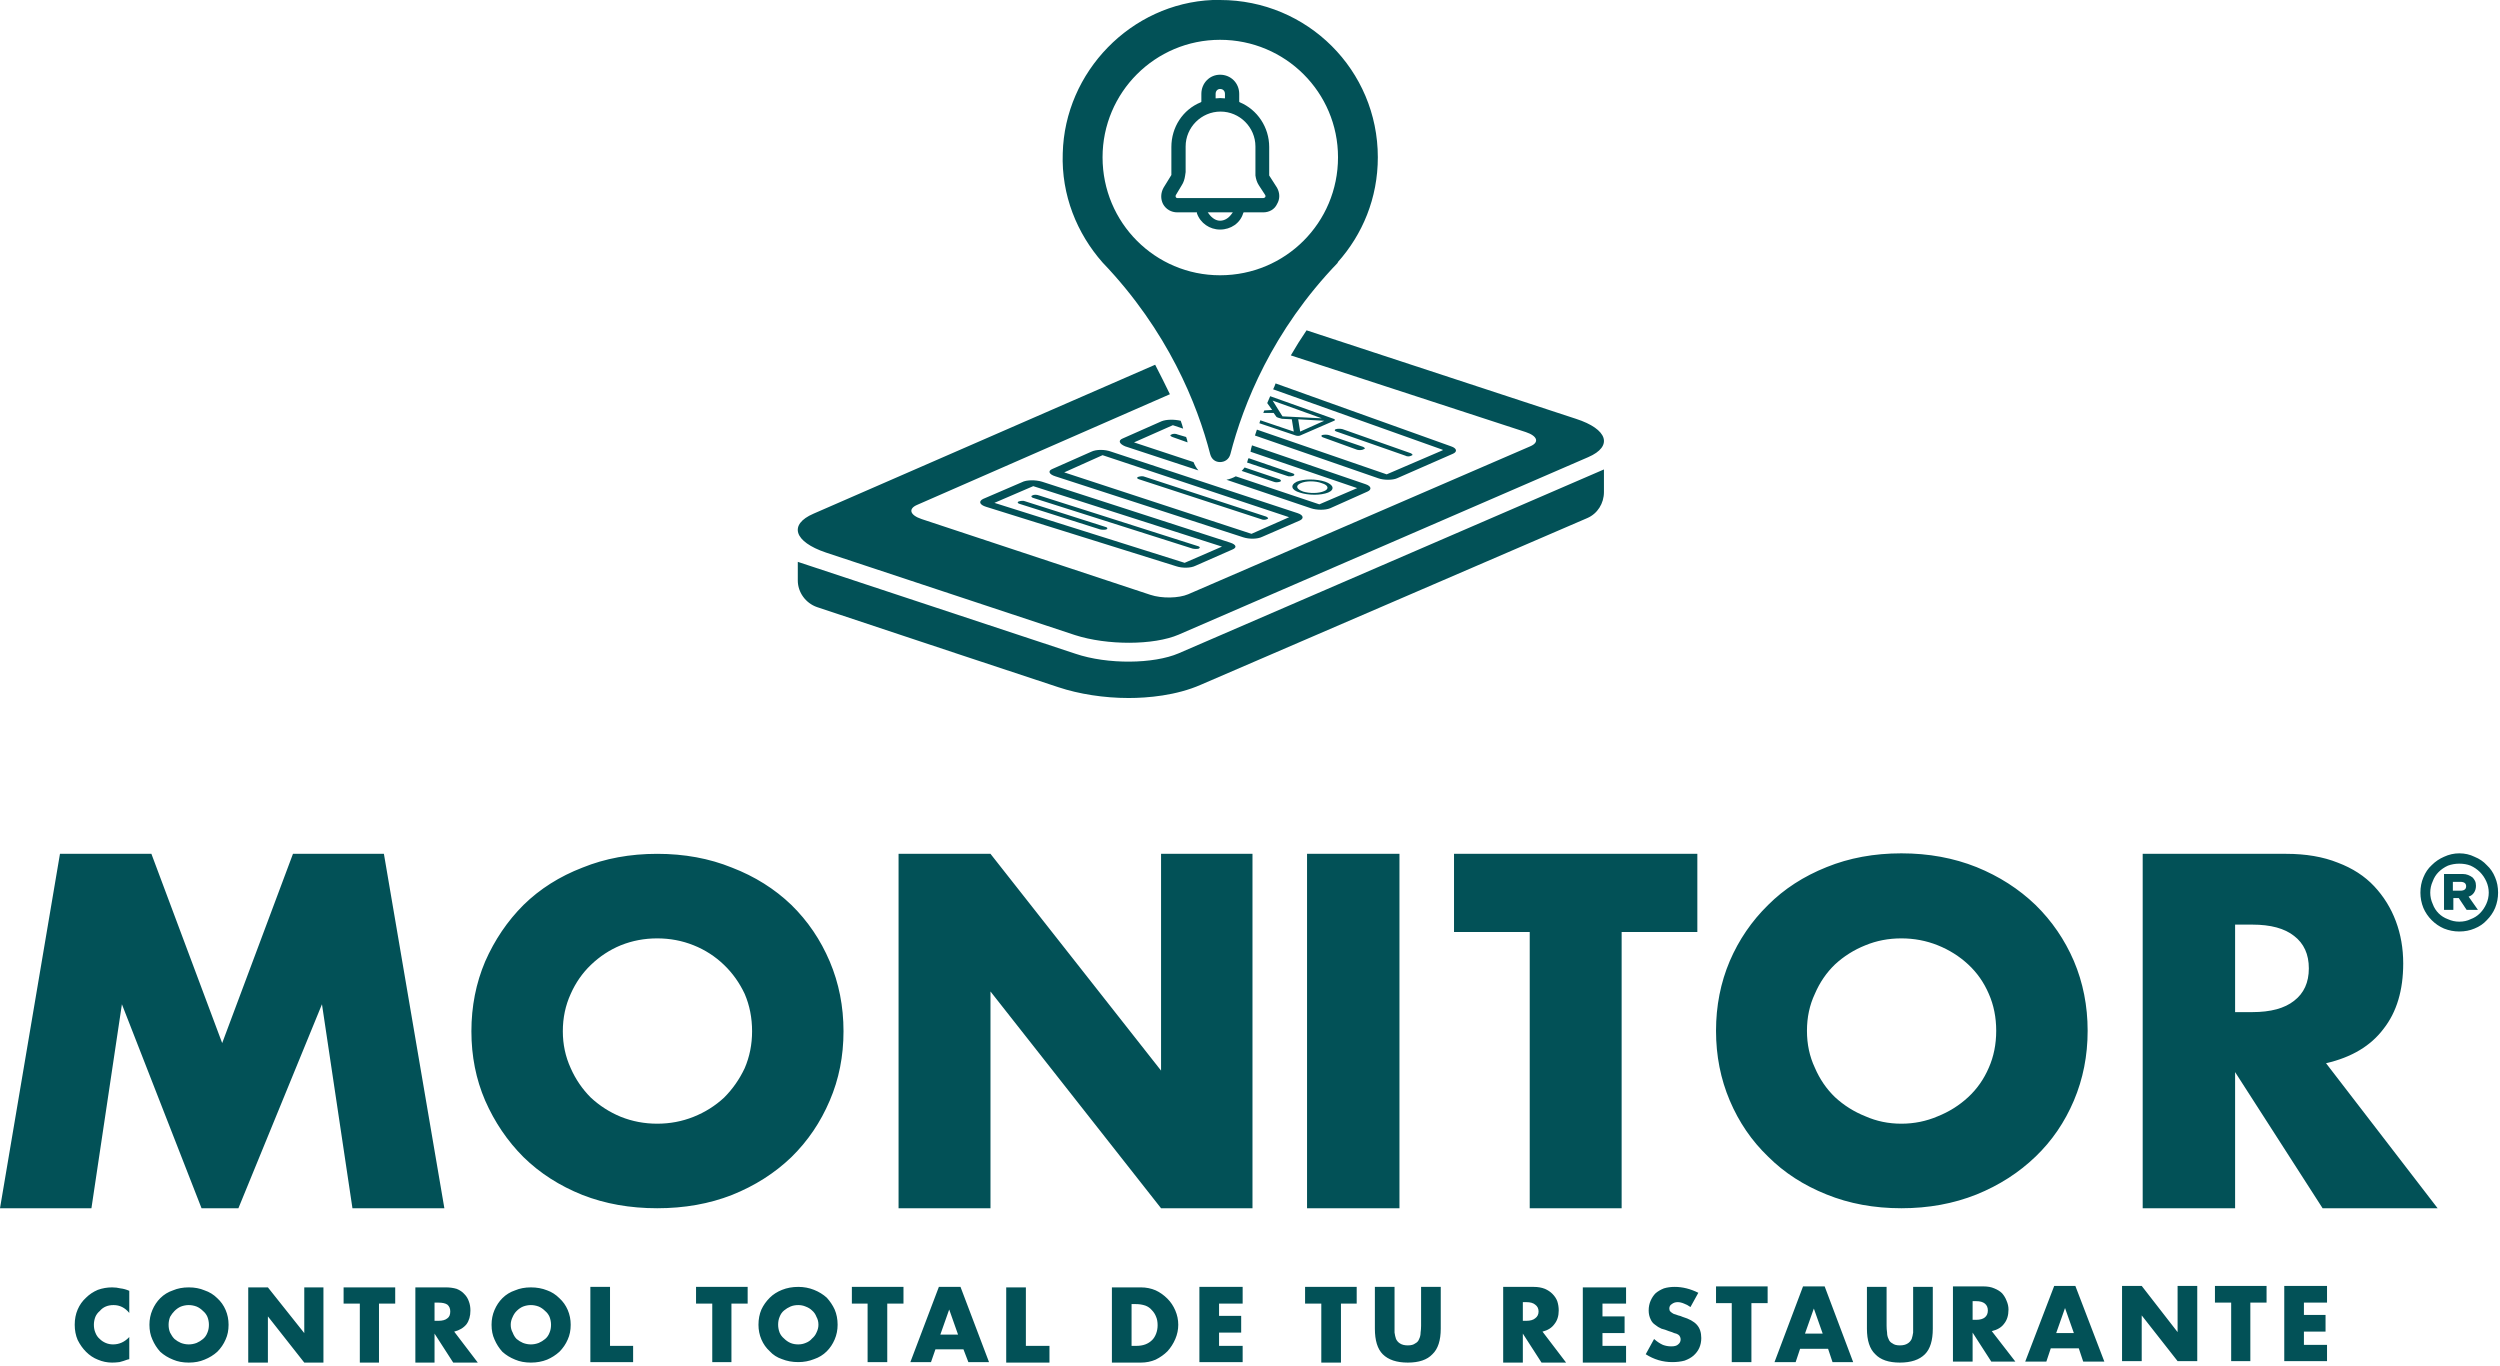 <svg width="538" height="294" viewBox="0 0 538 294" fill="none" xmlns="http://www.w3.org/2000/svg">
<path fill-rule="evenodd" clip-rule="evenodd" d="M27.821 282.546C26.904 281.417 25.776 280.853 24.436 280.853C23.801 280.853 23.237 280.959 22.743 281.171C22.25 281.382 21.826 281.7 21.474 282.123C21.051 282.475 20.733 282.898 20.522 283.392C20.31 283.956 20.204 284.52 20.204 285.085C20.204 285.719 20.31 286.283 20.522 286.777C20.733 287.341 21.051 287.8 21.474 288.152C21.826 288.505 22.25 288.787 22.743 288.999C23.237 289.21 23.766 289.316 24.33 289.316C25.67 289.316 26.834 288.787 27.821 287.729V292.489L27.398 292.595C26.834 292.807 26.269 292.983 25.705 293.124C25.141 293.195 24.612 293.23 24.119 293.23C23.061 293.23 22.038 293.018 21.051 292.595C20.134 292.243 19.288 291.678 18.512 290.903C17.807 290.197 17.207 289.351 16.714 288.364C16.291 287.377 16.079 286.284 16.079 285.085C16.079 283.886 16.291 282.793 16.714 281.805C17.137 280.818 17.736 279.972 18.512 279.267C19.217 278.561 20.064 277.997 21.051 277.574C22.038 277.221 23.061 277.045 24.119 277.045C24.753 277.045 25.353 277.116 25.917 277.257C26.552 277.327 27.186 277.504 27.821 277.786V282.546ZM32.158 285.085C32.158 283.956 32.37 282.898 32.793 281.911C33.216 280.924 33.78 280.078 34.485 279.372C35.261 278.597 36.178 278.032 37.236 277.68C38.223 277.257 39.351 277.045 40.621 277.045C41.89 277.045 43.018 277.257 44.006 277.68C45.063 278.032 45.98 278.597 46.756 279.372C47.532 280.078 48.131 280.924 48.554 281.911C48.977 282.898 49.189 283.956 49.189 285.085C49.189 286.284 48.977 287.341 48.554 288.258C48.131 289.245 47.532 290.127 46.756 290.903C45.98 291.608 45.063 292.172 44.006 292.595C43.018 293.018 41.89 293.23 40.621 293.23C39.351 293.23 38.223 293.018 37.236 292.595C36.178 292.172 35.261 291.608 34.485 290.903C33.78 290.127 33.216 289.245 32.793 288.258C32.37 287.341 32.158 286.284 32.158 285.085ZM36.283 285.085C36.283 285.719 36.389 286.283 36.601 286.777C36.883 287.341 37.2 287.8 37.553 288.152C37.976 288.505 38.434 288.787 38.928 288.999C39.492 289.21 40.056 289.316 40.621 289.316C41.185 289.316 41.749 289.21 42.313 288.999C42.807 288.787 43.265 288.505 43.688 288.152C44.111 287.8 44.429 287.341 44.64 286.777C44.852 286.283 44.958 285.719 44.958 285.085C44.958 284.52 44.852 283.956 44.64 283.392C44.429 282.898 44.111 282.475 43.688 282.123C43.265 281.7 42.807 281.382 42.313 281.171C41.749 280.959 41.185 280.853 40.621 280.853C40.056 280.853 39.492 280.959 38.928 281.171C38.434 281.382 37.976 281.7 37.553 282.123C37.2 282.475 36.883 282.898 36.601 283.392C36.389 283.956 36.283 284.52 36.283 285.085ZM105.783 285.085C105.783 283.956 105.994 282.898 106.417 281.911C106.841 280.924 107.405 280.078 108.11 279.372C108.886 278.597 109.803 278.032 110.86 277.68C111.848 277.257 112.976 277.045 114.245 277.045C115.515 277.045 116.678 277.257 117.736 277.68C118.724 278.032 119.605 278.597 120.381 279.372C121.157 280.078 121.756 280.924 122.179 281.911C122.602 282.898 122.814 283.956 122.814 285.085C122.814 286.284 122.602 287.341 122.179 288.258C121.756 289.245 121.157 290.127 120.381 290.903C119.605 291.608 118.724 292.172 117.736 292.595C116.678 293.018 115.515 293.23 114.245 293.23C112.976 293.23 111.848 293.018 110.86 292.595C109.803 292.172 108.886 291.608 108.11 290.903C107.405 290.127 106.841 289.245 106.417 288.258C105.994 287.341 105.783 286.284 105.783 285.085ZM109.908 285.085C109.908 285.719 110.049 286.283 110.331 286.777C110.543 287.341 110.825 287.8 111.178 288.152C111.601 288.505 112.059 288.787 112.553 288.999C113.117 289.21 113.681 289.316 114.245 289.316C114.81 289.316 115.374 289.21 115.938 288.999C116.432 288.787 116.89 288.505 117.313 288.152C117.736 287.8 118.054 287.341 118.265 286.777C118.477 286.283 118.582 285.719 118.582 285.085C118.582 284.52 118.477 283.956 118.265 283.392C118.054 282.898 117.736 282.475 117.313 282.123C116.89 281.7 116.432 281.382 115.938 281.171C115.374 280.959 114.81 280.853 114.245 280.853C113.681 280.853 113.117 280.959 112.553 281.171C112.059 281.382 111.601 281.7 111.178 282.123C110.825 282.475 110.543 282.898 110.331 283.392C110.049 283.956 109.908 284.52 109.908 285.085ZM53.42 293.23V277.045H57.652L65.48 286.883V277.045H69.605V293.23H65.48L57.652 283.286V293.23H53.42ZM81.558 280.536V293.23H77.433V280.536H73.942V277.045H85.049V280.536H81.558ZM102.821 293.23H97.532L93.512 286.989V293.23H89.386V277.045H95.945C96.791 277.045 97.567 277.151 98.272 277.362C98.977 277.645 99.542 278.032 99.965 278.526C100.388 278.949 100.705 279.478 100.917 280.113C101.128 280.677 101.234 281.312 101.234 282.017C101.234 283.216 100.952 284.203 100.388 284.979C99.753 285.755 98.872 286.284 97.743 286.566L102.821 293.23ZM93.512 284.238H94.358C95.204 284.238 95.839 284.062 96.262 283.709C96.686 283.427 96.897 282.934 96.897 282.229C96.897 281.594 96.686 281.1 96.262 280.748C95.839 280.465 95.204 280.324 94.358 280.324H93.512V284.238ZM131.276 276.939V289.633H136.248V293.124H127.045V276.939H131.276ZM163.223 285.085C163.223 283.886 163.434 282.793 163.858 281.805C164.281 280.889 164.88 280.042 165.656 279.267C166.361 278.561 167.243 277.997 168.3 277.574C169.358 277.151 170.522 276.939 171.791 276.939C172.99 276.939 174.118 277.151 175.176 277.574C176.234 277.997 177.151 278.561 177.927 279.267C178.632 280.042 179.196 280.889 179.619 281.805C180.042 282.793 180.254 283.886 180.254 285.085C180.254 286.213 180.042 287.271 179.619 288.258C179.196 289.245 178.632 290.092 177.927 290.797C177.151 291.573 176.234 292.137 175.176 292.489C174.118 292.913 172.99 293.124 171.791 293.124C170.522 293.124 169.358 292.913 168.3 292.489C167.243 292.137 166.361 291.573 165.656 290.797C164.88 290.092 164.281 289.245 163.858 288.258C163.434 287.271 163.223 286.213 163.223 285.085ZM167.454 285.085C167.454 285.649 167.56 286.213 167.771 286.777C167.983 287.271 168.3 287.694 168.724 288.047C169.147 288.47 169.605 288.787 170.099 288.999C170.592 289.21 171.157 289.316 171.791 289.316C172.355 289.316 172.884 289.21 173.378 288.999C173.942 288.787 174.401 288.47 174.753 288.047C175.176 287.694 175.494 287.271 175.705 286.777C175.987 286.213 176.128 285.649 176.128 285.085C176.128 284.45 175.987 283.886 175.705 283.392C175.494 282.828 175.176 282.37 174.753 282.017C174.401 281.664 173.942 281.382 173.378 281.171C172.884 280.959 172.355 280.853 171.791 280.853C171.157 280.853 170.592 280.959 170.099 281.171C169.605 281.382 169.147 281.664 168.724 282.017C168.3 282.37 167.983 282.828 167.771 283.392C167.56 283.886 167.454 284.45 167.454 285.085ZM157.405 280.536V293.124H153.279V280.536H149.788V276.939H160.896V280.536H157.405ZM190.938 280.536V293.124H186.707V280.536H183.322V276.939H194.429V280.536H190.938ZM207.334 290.374H201.305L200.353 293.124H195.91L202.045 276.939H206.7L212.835 293.124H208.392L207.334 290.374ZM206.171 287.2L204.267 281.805L202.362 287.2H206.171ZM220.769 277.045V289.633H225.846V293.23H216.537V277.045H220.769ZM239.281 277.045H245.522C246.65 277.045 247.708 277.257 248.695 277.68C249.612 278.103 250.458 278.702 251.234 279.478C251.939 280.183 252.504 281.03 252.927 282.017C253.35 283.004 253.561 284.027 253.561 285.085C253.561 286.142 253.35 287.165 252.927 288.152C252.504 289.14 251.939 290.021 251.234 290.797C250.529 291.502 249.683 292.102 248.695 292.595C247.708 293.018 246.65 293.23 245.522 293.23H239.281V277.045ZM243.512 289.633H244.464C245.24 289.633 245.91 289.528 246.474 289.316C247.038 289.104 247.532 288.787 247.955 288.364C248.307 288.011 248.59 287.553 248.801 286.989C249.013 286.425 249.118 285.825 249.118 285.19C249.118 284.485 249.013 283.886 248.801 283.392C248.59 282.828 248.272 282.334 247.849 281.911C247.496 281.488 247.038 281.171 246.474 280.959C245.839 280.748 245.169 280.642 244.464 280.642H243.512V289.633ZM267.419 280.536H262.341V283.18H267.102V286.777H262.341V289.633H267.419V293.124H258.11V276.939H267.419V280.536ZM288.575 280.536V293.23H284.344V280.536H280.853V276.939H291.961V280.536H288.575ZM300.106 276.939V285.296C300.106 285.79 300.106 286.283 300.106 286.777C300.176 287.271 300.282 287.729 300.423 288.152C300.635 288.575 300.917 288.893 301.269 289.104C301.693 289.387 302.257 289.527 302.962 289.527C303.667 289.527 304.196 289.387 304.549 289.104C304.972 288.893 305.254 288.575 305.395 288.152C305.607 287.729 305.712 287.271 305.712 286.777C305.783 286.283 305.818 285.79 305.818 285.296V276.939H310.049V285.931C310.049 288.47 309.45 290.303 308.251 291.432C307.123 292.63 305.36 293.23 302.962 293.23C300.564 293.23 298.766 292.63 297.567 291.432C296.439 290.303 295.874 288.47 295.874 285.931V276.939H300.106ZM405.994 276.939V285.296C405.994 285.79 406.03 286.283 406.1 286.777C406.1 287.271 406.206 287.729 406.418 288.152C406.559 288.575 406.841 288.893 407.264 289.104C407.616 289.387 408.145 289.527 408.851 289.527C409.556 289.527 410.12 289.387 410.543 289.104C410.896 288.893 411.178 288.575 411.389 288.152C411.53 287.729 411.636 287.271 411.707 286.777C411.707 286.283 411.707 285.79 411.707 285.296V276.939H415.938V285.931C415.938 288.47 415.374 290.303 414.245 291.432C413.047 292.63 411.248 293.23 408.851 293.23C406.453 293.23 404.69 292.63 403.561 291.432C402.362 290.303 401.763 288.47 401.763 285.931V276.939H405.994ZM337.024 293.23H331.735L327.715 286.989V293.23H323.484V276.939H330.042C330.959 276.939 331.77 277.08 332.475 277.362C333.11 277.645 333.639 277.997 334.062 278.42C334.556 278.914 334.908 279.443 335.12 280.007C335.331 280.642 335.437 281.312 335.437 282.017C335.437 283.216 335.12 284.203 334.485 284.979C333.921 285.755 333.075 286.284 331.946 286.566L337.024 293.23ZM327.715 284.238H328.456C329.302 284.238 329.937 284.062 330.36 283.709C330.853 283.357 331.1 282.863 331.1 282.229C331.1 281.594 330.853 281.1 330.36 280.748C329.937 280.395 329.302 280.219 328.456 280.219H327.715V284.238ZM349.929 280.536H344.852V283.286H349.612V286.883H344.852V289.633H349.929V293.23H340.621V277.045H349.929V280.536ZM363.787 281.276C363.293 280.924 362.835 280.677 362.412 280.536C361.918 280.324 361.46 280.219 361.037 280.219C360.543 280.219 360.12 280.36 359.767 280.642C359.415 280.853 359.238 281.171 359.238 281.594C359.238 281.876 359.309 282.088 359.45 282.229C359.661 282.44 359.908 282.616 360.19 282.757C360.473 282.828 360.79 282.934 361.142 283.075C361.495 283.145 361.812 283.251 362.094 283.392C363.505 283.815 364.528 284.379 365.162 285.085C365.797 285.79 366.114 286.742 366.114 287.941C366.114 288.716 365.973 289.422 365.691 290.056C365.409 290.691 364.986 291.255 364.422 291.749C363.928 292.172 363.293 292.525 362.518 292.807C361.742 293.018 360.86 293.124 359.873 293.124C357.828 293.124 355.924 292.56 354.161 291.432L355.959 288.152C356.594 288.717 357.228 289.14 357.863 289.422C358.427 289.633 359.027 289.739 359.662 289.739C360.367 289.739 360.86 289.598 361.142 289.316C361.495 289.034 361.671 288.681 361.671 288.258C361.671 288.047 361.636 287.87 361.566 287.729C361.495 287.518 361.354 287.341 361.142 287.2C360.931 287.059 360.649 286.953 360.296 286.883C360.014 286.742 359.626 286.601 359.133 286.46C358.639 286.248 358.11 286.072 357.546 285.931C357.052 285.719 356.594 285.437 356.171 285.085C355.748 284.803 355.43 284.415 355.219 283.921C354.937 283.357 354.795 282.722 354.795 282.017C354.795 281.241 354.937 280.536 355.219 279.901C355.501 279.267 355.853 278.738 356.276 278.315C356.77 277.891 357.37 277.539 358.075 277.257C358.78 277.045 359.556 276.939 360.402 276.939C361.248 276.939 362.094 277.045 362.941 277.257C363.787 277.468 364.633 277.786 365.48 278.209L363.787 281.276ZM376.904 280.43V293.124H372.673V280.43H369.288V276.834H380.395V280.43H376.904ZM393.406 290.268H387.377L386.425 293.124H381.876L388.011 276.834H392.666L398.801 293.124H394.358L393.406 290.268ZM392.243 286.989L390.339 281.594L388.434 286.989H392.243ZM433.709 293.018H428.526L424.506 286.777V293.018H420.275V276.834H426.834C427.75 276.834 428.526 276.975 429.161 277.257C429.866 277.539 430.43 277.891 430.853 278.315C431.276 278.808 431.594 279.337 431.805 279.901C432.087 280.536 432.228 281.171 432.228 281.805C432.228 283.075 431.911 284.097 431.276 284.873C430.712 285.649 429.831 286.178 428.632 286.46L433.709 293.018ZM424.506 284.027H425.247C426.093 284.027 426.728 283.85 427.151 283.498C427.574 283.145 427.786 282.652 427.786 282.017C427.786 281.382 427.574 280.889 427.151 280.536C426.728 280.183 426.093 280.007 425.247 280.007H424.506V284.027ZM447.355 290.162H441.326L440.374 293.018H435.825L442.066 276.728H446.615L452.856 293.018H448.307L447.355 290.162ZM446.298 286.883L444.393 281.488L442.489 286.883H446.298ZM456.664 292.913V276.728H460.896L468.618 286.671V276.728H472.849V292.913H468.618L460.896 283.075V292.913H456.664ZM484.274 280.324V292.913H480.148V280.324H476.657V276.728H487.764V280.324H484.274ZM500.776 280.324H495.804V282.969H500.458V286.566H495.804V289.422H500.776V292.913H491.573V276.728H500.776V280.324ZM264.774 116.784C266.044 117.207 266.255 117.842 265.197 118.265L257.264 121.756C256.206 122.285 254.408 122.285 253.138 121.862L212.2 109.062C210.825 108.639 210.508 107.898 211.566 107.37L219.922 103.773C220.874 103.244 222.884 103.244 224.26 103.667L264.774 116.784ZM262.976 117.63L222.355 104.619L213.999 108.216L254.937 121.121L262.976 117.63ZM258.004 118.054C257.687 118.159 257.052 118.159 256.629 118.054L222.355 107.158C221.932 107.052 221.827 106.735 222.144 106.629C222.461 106.418 223.096 106.418 223.625 106.629L257.793 117.525C258.216 117.63 258.322 117.842 258.004 118.054ZM238.117 113.928C237.8 114.034 237.165 114.034 236.742 113.928L219.393 108.427C218.97 108.322 218.865 108.004 219.288 107.898C219.605 107.793 220.24 107.687 220.663 107.898L237.905 113.399C238.329 113.505 238.434 113.716 238.117 113.928ZM267.525 115.621L227.116 102.504C225.74 102.08 225.423 101.34 226.481 100.917L234.838 97.214C235.896 96.686 237.8 96.686 239.175 97.214L279.267 110.437C280.536 110.86 280.642 111.601 279.69 112.024L271.65 115.515C270.592 116.044 268.794 116.044 267.525 115.621ZM229.02 101.657L269.323 114.88L277.468 111.283H277.363L237.271 97.955L229.02 101.657ZM244.993 102.609C245.31 102.504 245.945 102.398 246.368 102.609L272.496 111.178C272.92 111.389 273.025 111.601 272.708 111.707C272.285 111.918 271.756 111.918 271.333 111.707L245.099 103.138C244.676 103.032 244.57 102.715 244.993 102.609ZM285.825 105.994C284.238 106.629 281.594 106.629 279.69 105.994C277.891 105.465 277.574 104.408 279.055 103.667C280.536 103.032 283.286 103.032 285.19 103.667C286.989 104.302 287.306 105.36 285.825 105.994ZM284.45 103.984C283.075 103.456 281.065 103.456 279.901 103.984C278.738 104.513 278.949 105.254 280.43 105.783C281.805 106.206 283.815 106.206 284.979 105.677C286.037 105.254 285.931 104.408 284.45 103.984ZM287.518 92.348C287.835 92.243 288.47 92.243 288.893 92.348L303.597 97.532C304.02 97.743 304.126 97.955 303.702 98.061C303.385 98.272 302.75 98.272 302.433 98.061L287.623 92.877C287.2 92.772 287.094 92.454 287.518 92.348ZM293.441 96.686C293.124 96.897 292.489 96.897 292.066 96.791L284.767 94.147C284.344 94.041 284.238 93.724 284.556 93.618C284.979 93.512 285.508 93.512 285.931 93.618L293.336 96.157C293.759 96.368 293.865 96.58 293.441 96.686ZM345.169 101.023V105.889C345.169 108.322 343.794 110.543 341.573 111.495L258.427 147.355C253.138 149.683 247.003 150.212 242.877 150.212C237.588 150.212 232.193 149.365 227.75 147.884C227.75 147.884 188.717 134.979 175.811 130.642C173.378 129.795 171.685 127.468 171.685 124.929V120.91L231.453 140.691C238.329 143.018 248.272 142.913 253.667 140.585L345.169 101.023ZM275.458 103.667C275.141 103.773 274.506 103.879 274.083 103.667L267.207 101.34C267.419 101.128 267.63 100.881 267.842 100.599L275.353 103.138C275.67 103.244 275.776 103.561 275.458 103.667ZM255.571 95.204L252.292 94.041C251.763 93.829 251.763 93.618 252.08 93.512C252.398 93.3 253.032 93.3 253.456 93.512L255.254 94.041C255.395 94.394 255.501 94.781 255.571 95.204ZM278.315 102.398C277.997 102.504 277.362 102.609 276.939 102.398L268.371 99.542C268.441 99.26 268.512 99.013 268.582 98.801C268.653 98.731 268.688 98.66 268.688 98.59L278.209 101.869C278.632 101.975 278.632 102.292 278.315 102.398ZM257.898 101.234L242.137 96.051C240.867 95.522 240.55 94.781 241.608 94.358L249.965 90.656C251.023 90.233 252.715 90.233 254.09 90.55C254.302 91.114 254.478 91.678 254.619 92.243L252.398 91.502L244.041 95.204L256.841 99.436C257.123 100.141 257.475 100.74 257.898 101.234ZM294.288 105.783L286.248 109.379C285.19 109.803 283.392 109.803 282.123 109.379L263.928 103.244C264.633 103.103 265.303 102.856 265.938 102.504L283.921 108.533L292.066 105.042L269.111 97.214C269.182 96.721 269.288 96.262 269.429 95.839L293.865 104.196C295.134 104.619 295.24 105.36 294.288 105.783ZM286.989 90.127C287.306 90.233 287.412 90.444 287.094 90.55L279.795 93.724C279.584 93.829 279.161 93.829 278.843 93.724L271.016 91.079C271.086 90.867 271.157 90.656 271.227 90.444L278.42 92.877L277.997 90.233L275.882 90.127C275.599 90.056 275.353 89.986 275.141 89.915C274.859 89.845 274.683 89.739 274.612 89.598L274.083 88.858H271.862C271.932 88.646 272.003 88.47 272.073 88.329L273.766 88.223L272.708 86.742C272.92 86.248 273.131 85.755 273.343 85.261L286.989 90.127ZM284.45 90.021L273.872 86.213L275.987 89.598L284.45 90.021ZM284.979 90.55L279.372 90.233L279.795 92.877L284.979 90.55ZM312.694 97.638L300.635 102.927C299.683 103.35 297.779 103.35 296.615 102.927L270.063 93.724C270.205 93.3 270.346 92.877 270.487 92.454L298.413 102.08L310.473 96.897V96.791L273.977 83.78C274.189 83.357 274.365 82.934 274.506 82.511L312.271 96.051C313.54 96.474 313.646 97.214 312.694 97.638ZM341.784 98.378L253.667 136.566C248.272 138.893 238.223 138.893 231.347 136.671L177.715 118.9C170.839 116.573 169.676 112.87 175.071 110.543L248.59 78.491C249.718 80.677 250.776 82.793 251.763 84.838L197.391 108.639C195.381 109.485 195.804 110.86 198.343 111.707L247.532 127.997C250.071 128.843 253.667 128.738 255.677 127.891L329.302 96.051C331.312 95.204 330.889 93.829 328.35 92.983L277.786 76.481C278.843 74.647 279.972 72.849 281.171 71.086L339.14 90.127C346.015 92.348 347.179 96.051 341.784 98.378ZM287.835 56.488H287.941C273.766 71.192 267.525 87.059 264.774 97.743C264.457 98.907 263.505 99.436 262.553 99.436C261.601 99.436 260.755 98.907 260.437 97.743C257.687 87.059 251.34 71.192 237.271 56.488C231.77 50.247 228.385 41.996 228.702 33.004C229.126 15.444 243.406 0.74 260.966 0C261.53 0 262.059 0 262.553 0C281.382 0 296.509 15.127 296.509 33.85C296.509 42.63 293.23 50.458 287.835 56.488ZM287.941 33.85C287.941 19.887 276.622 8.568 262.553 8.568C248.59 8.568 237.271 19.887 237.271 33.85C237.271 47.92 248.59 59.238 262.553 59.238C276.622 59.238 287.941 47.92 287.941 33.85ZM274.824 43.9C274.295 45.063 273.131 45.698 271.862 45.698H267.63L267.525 45.91C266.89 48.025 264.88 49.401 262.553 49.401C260.331 49.401 258.322 48.025 257.581 45.91V45.698H253.35C252.08 45.698 250.917 45.063 250.282 43.9C249.753 42.842 249.753 41.573 250.388 40.409L252.08 37.659V31.629C252.08 27.398 254.513 23.59 258.427 22.003L258.533 21.897V20.204C258.533 17.877 260.331 16.079 262.553 16.079C264.88 16.079 266.678 17.877 266.678 20.204V21.897L266.784 22.003C270.592 23.59 273.131 27.398 273.131 31.629V37.764L274.824 40.409C275.458 41.573 275.458 42.842 274.824 43.9ZM261.601 21.157H261.812C262.306 21.086 262.835 21.086 263.399 21.157H263.611V20.204C263.611 19.57 263.188 19.147 262.553 19.147C262.024 19.147 261.601 19.57 261.601 20.204V21.157ZM265.303 45.698H259.908L260.226 46.121C260.86 46.968 261.707 47.496 262.553 47.496C263.505 47.496 264.351 46.968 264.986 46.121L265.303 45.698ZM272.285 41.996L270.91 39.88C270.487 39.245 270.275 38.505 270.169 37.764V37.024C270.169 36.812 270.169 36.636 270.169 36.495V31.523C270.169 27.398 266.784 24.013 262.659 24.013C258.533 24.013 255.148 27.398 255.148 31.523V36.495C255.148 36.636 255.148 36.812 255.148 37.024L255.042 37.764C254.937 38.505 254.725 39.245 254.302 39.88L253.032 41.996C252.962 42.137 252.962 42.278 253.032 42.419C253.103 42.56 253.209 42.63 253.35 42.63H271.862C272.003 42.63 272.144 42.56 272.285 42.419C272.355 42.278 272.355 42.137 272.285 41.996ZM0 260.014L12.905 183.745H32.581L47.814 224.471L63.047 183.745H82.616L95.628 260.014H75.846L69.288 216.114L51.305 260.014H43.371L26.234 216.114L19.676 260.014H0ZM101.446 221.932C101.446 216.573 102.433 211.566 104.408 206.911C106.453 202.257 109.203 198.202 112.659 194.746C116.185 191.291 120.416 188.611 125.353 186.707C130.219 184.732 135.578 183.745 141.432 183.745C147.285 183.745 152.645 184.732 157.511 186.707C162.447 188.611 166.714 191.291 170.31 194.746C173.836 198.202 176.587 202.257 178.561 206.911C180.536 211.566 181.523 216.573 181.523 221.932C181.523 227.292 180.536 232.264 178.561 236.848C176.587 241.502 173.836 245.557 170.31 249.013C166.714 252.468 162.447 255.183 157.511 257.158C152.645 259.062 147.285 260.014 141.432 260.014C135.578 260.014 130.219 259.062 125.353 257.158C120.416 255.183 116.185 252.468 112.659 249.013C109.203 245.557 106.453 241.502 104.408 236.848C102.433 232.264 101.446 227.292 101.446 221.932ZM121.121 221.932C121.121 224.753 121.685 227.398 122.814 229.866C123.872 232.264 125.317 234.379 127.151 236.213C129.055 237.976 131.206 239.351 133.604 240.338C136.072 241.326 138.681 241.819 141.432 241.819C144.182 241.819 146.791 241.326 149.259 240.338C151.728 239.351 153.914 237.976 155.818 236.213C157.652 234.379 159.133 232.264 160.261 229.866C161.319 227.398 161.848 224.753 161.848 221.932C161.848 219.041 161.319 216.361 160.261 213.893C159.133 211.495 157.652 209.415 155.818 207.652C153.914 205.818 151.728 204.408 149.259 203.42C146.791 202.433 144.182 201.939 141.432 201.939C138.681 201.939 136.072 202.433 133.604 203.42C131.206 204.408 129.055 205.818 127.151 207.652C125.317 209.415 123.872 211.495 122.814 213.893C121.685 216.361 121.121 219.041 121.121 221.932ZM193.371 260.014V183.745H213.152L249.859 230.395V183.745H269.535V260.014H249.859L213.152 213.364V260.014H193.371ZM301.164 183.745V260.014H281.276V183.745H301.164ZM348.977 200.564V260.014H329.196V200.564H312.905V183.745H365.268V200.564H348.977ZM524.577 260.014H499.824L480.994 230.712V260.014H461.107V183.745H491.996C496.227 183.745 499.929 184.379 503.103 185.649C506.276 186.848 508.886 188.54 510.931 190.726C512.976 192.913 514.527 195.416 515.585 198.237C516.643 201.058 517.172 204.09 517.172 207.334C517.172 213.117 515.762 217.807 512.941 221.403C510.19 225.071 506.065 227.539 500.564 228.808L524.577 260.014ZM480.994 217.807H484.697C488.646 217.807 491.643 216.996 493.688 215.374C495.804 213.752 496.862 211.425 496.862 208.392C496.862 205.36 495.804 203.032 493.688 201.41C491.643 199.788 488.646 198.977 484.697 198.977H480.994V217.807ZM529.231 200.458C528.103 200.458 527.01 200.247 525.952 199.824C524.965 199.401 524.083 198.801 523.307 198.025C522.532 197.25 521.932 196.368 521.509 195.381C521.086 194.323 520.874 193.23 520.874 192.102C520.874 190.903 521.086 189.81 521.509 188.822C521.932 187.764 522.532 186.883 523.307 186.178C524.083 185.402 524.965 184.803 525.952 184.379C527.01 183.886 528.103 183.639 529.231 183.639C530.43 183.639 531.523 183.886 532.511 184.379C533.568 184.803 534.45 185.402 535.155 186.178C535.931 186.883 536.53 187.764 536.953 188.822C537.377 189.81 537.588 190.903 537.588 192.102C537.588 193.23 537.377 194.323 536.953 195.381C536.53 196.368 535.931 197.25 535.155 198.025C534.45 198.801 533.568 199.401 532.511 199.824C531.523 200.247 530.43 200.458 529.231 200.458ZM529.231 198.343C530.148 198.343 530.959 198.166 531.664 197.814C532.44 197.532 533.11 197.109 533.674 196.544C534.238 195.98 534.697 195.31 535.049 194.535C535.402 193.759 535.578 192.948 535.578 192.102C535.578 191.255 535.402 190.444 535.049 189.669C534.697 188.893 534.238 188.223 533.674 187.659C533.11 187.095 532.44 186.636 531.664 186.283C530.959 186.001 530.148 185.86 529.231 185.86C528.385 185.86 527.574 186.001 526.798 186.283C526.023 186.636 525.353 187.095 524.788 187.659C524.224 188.223 523.801 188.893 523.519 189.669C523.166 190.444 522.99 191.255 522.99 192.102C522.99 192.948 523.166 193.759 523.519 194.535C523.801 195.31 524.224 195.98 524.788 196.544C525.353 197.109 526.023 197.532 526.798 197.814C527.574 198.166 528.385 198.343 529.231 198.343ZM525.952 195.804V188.082H529.972C530.395 188.082 530.783 188.152 531.135 188.293C531.488 188.434 531.805 188.611 532.087 188.822C532.299 189.034 532.475 189.281 532.616 189.563C532.757 189.845 532.828 190.197 532.828 190.621C532.828 191.185 532.687 191.678 532.405 192.102C532.123 192.525 531.735 192.807 531.241 192.948L533.251 195.804H530.818L529.126 193.265H527.962V195.804H525.952ZM527.856 191.678H529.443C530.289 191.678 530.712 191.361 530.712 190.726C530.712 190.092 530.289 189.774 529.443 189.774H527.856V191.678ZM369.288 221.826C369.288 216.467 370.275 211.46 372.25 206.805C374.224 202.221 376.975 198.202 380.501 194.746C383.956 191.291 388.152 188.575 393.089 186.601C397.955 184.626 403.315 183.639 409.168 183.639C415.021 183.639 420.416 184.626 425.353 186.601C430.219 188.575 434.45 191.291 438.047 194.746C441.573 198.202 444.323 202.221 446.298 206.805C448.272 211.46 449.26 216.467 449.26 221.826C449.26 227.186 448.272 232.193 446.298 236.848C444.323 241.502 441.573 245.522 438.047 248.907C434.45 252.363 430.219 255.078 425.353 257.052C420.416 259.027 415.021 260.014 409.168 260.014C403.315 260.014 397.955 259.027 393.089 257.052C388.152 255.078 383.956 252.363 380.501 248.907C376.975 245.522 374.224 241.502 372.25 236.848C370.275 232.193 369.288 227.186 369.288 221.826ZM388.858 221.826C388.858 224.718 389.422 227.362 390.55 229.76C391.608 232.228 393.054 234.344 394.887 236.107C396.791 237.87 398.977 239.245 401.446 240.233C403.843 241.291 406.417 241.819 409.168 241.819C411.918 241.819 414.528 241.291 416.996 240.233C419.464 239.245 421.65 237.87 423.554 236.107C425.458 234.344 426.939 232.228 427.997 229.76C429.055 227.362 429.584 224.718 429.584 221.826C429.584 218.935 429.055 216.291 427.997 213.893C426.939 211.424 425.458 209.309 423.554 207.546C421.65 205.783 419.464 204.408 416.996 203.42C414.528 202.433 411.918 201.939 409.168 201.939C406.417 201.939 403.843 202.433 401.446 203.42C398.977 204.408 396.791 205.783 394.887 207.546C393.054 209.309 391.608 211.424 390.55 213.893C389.422 216.291 388.858 218.935 388.858 221.826Z" fill="#025157"/>
</svg>
